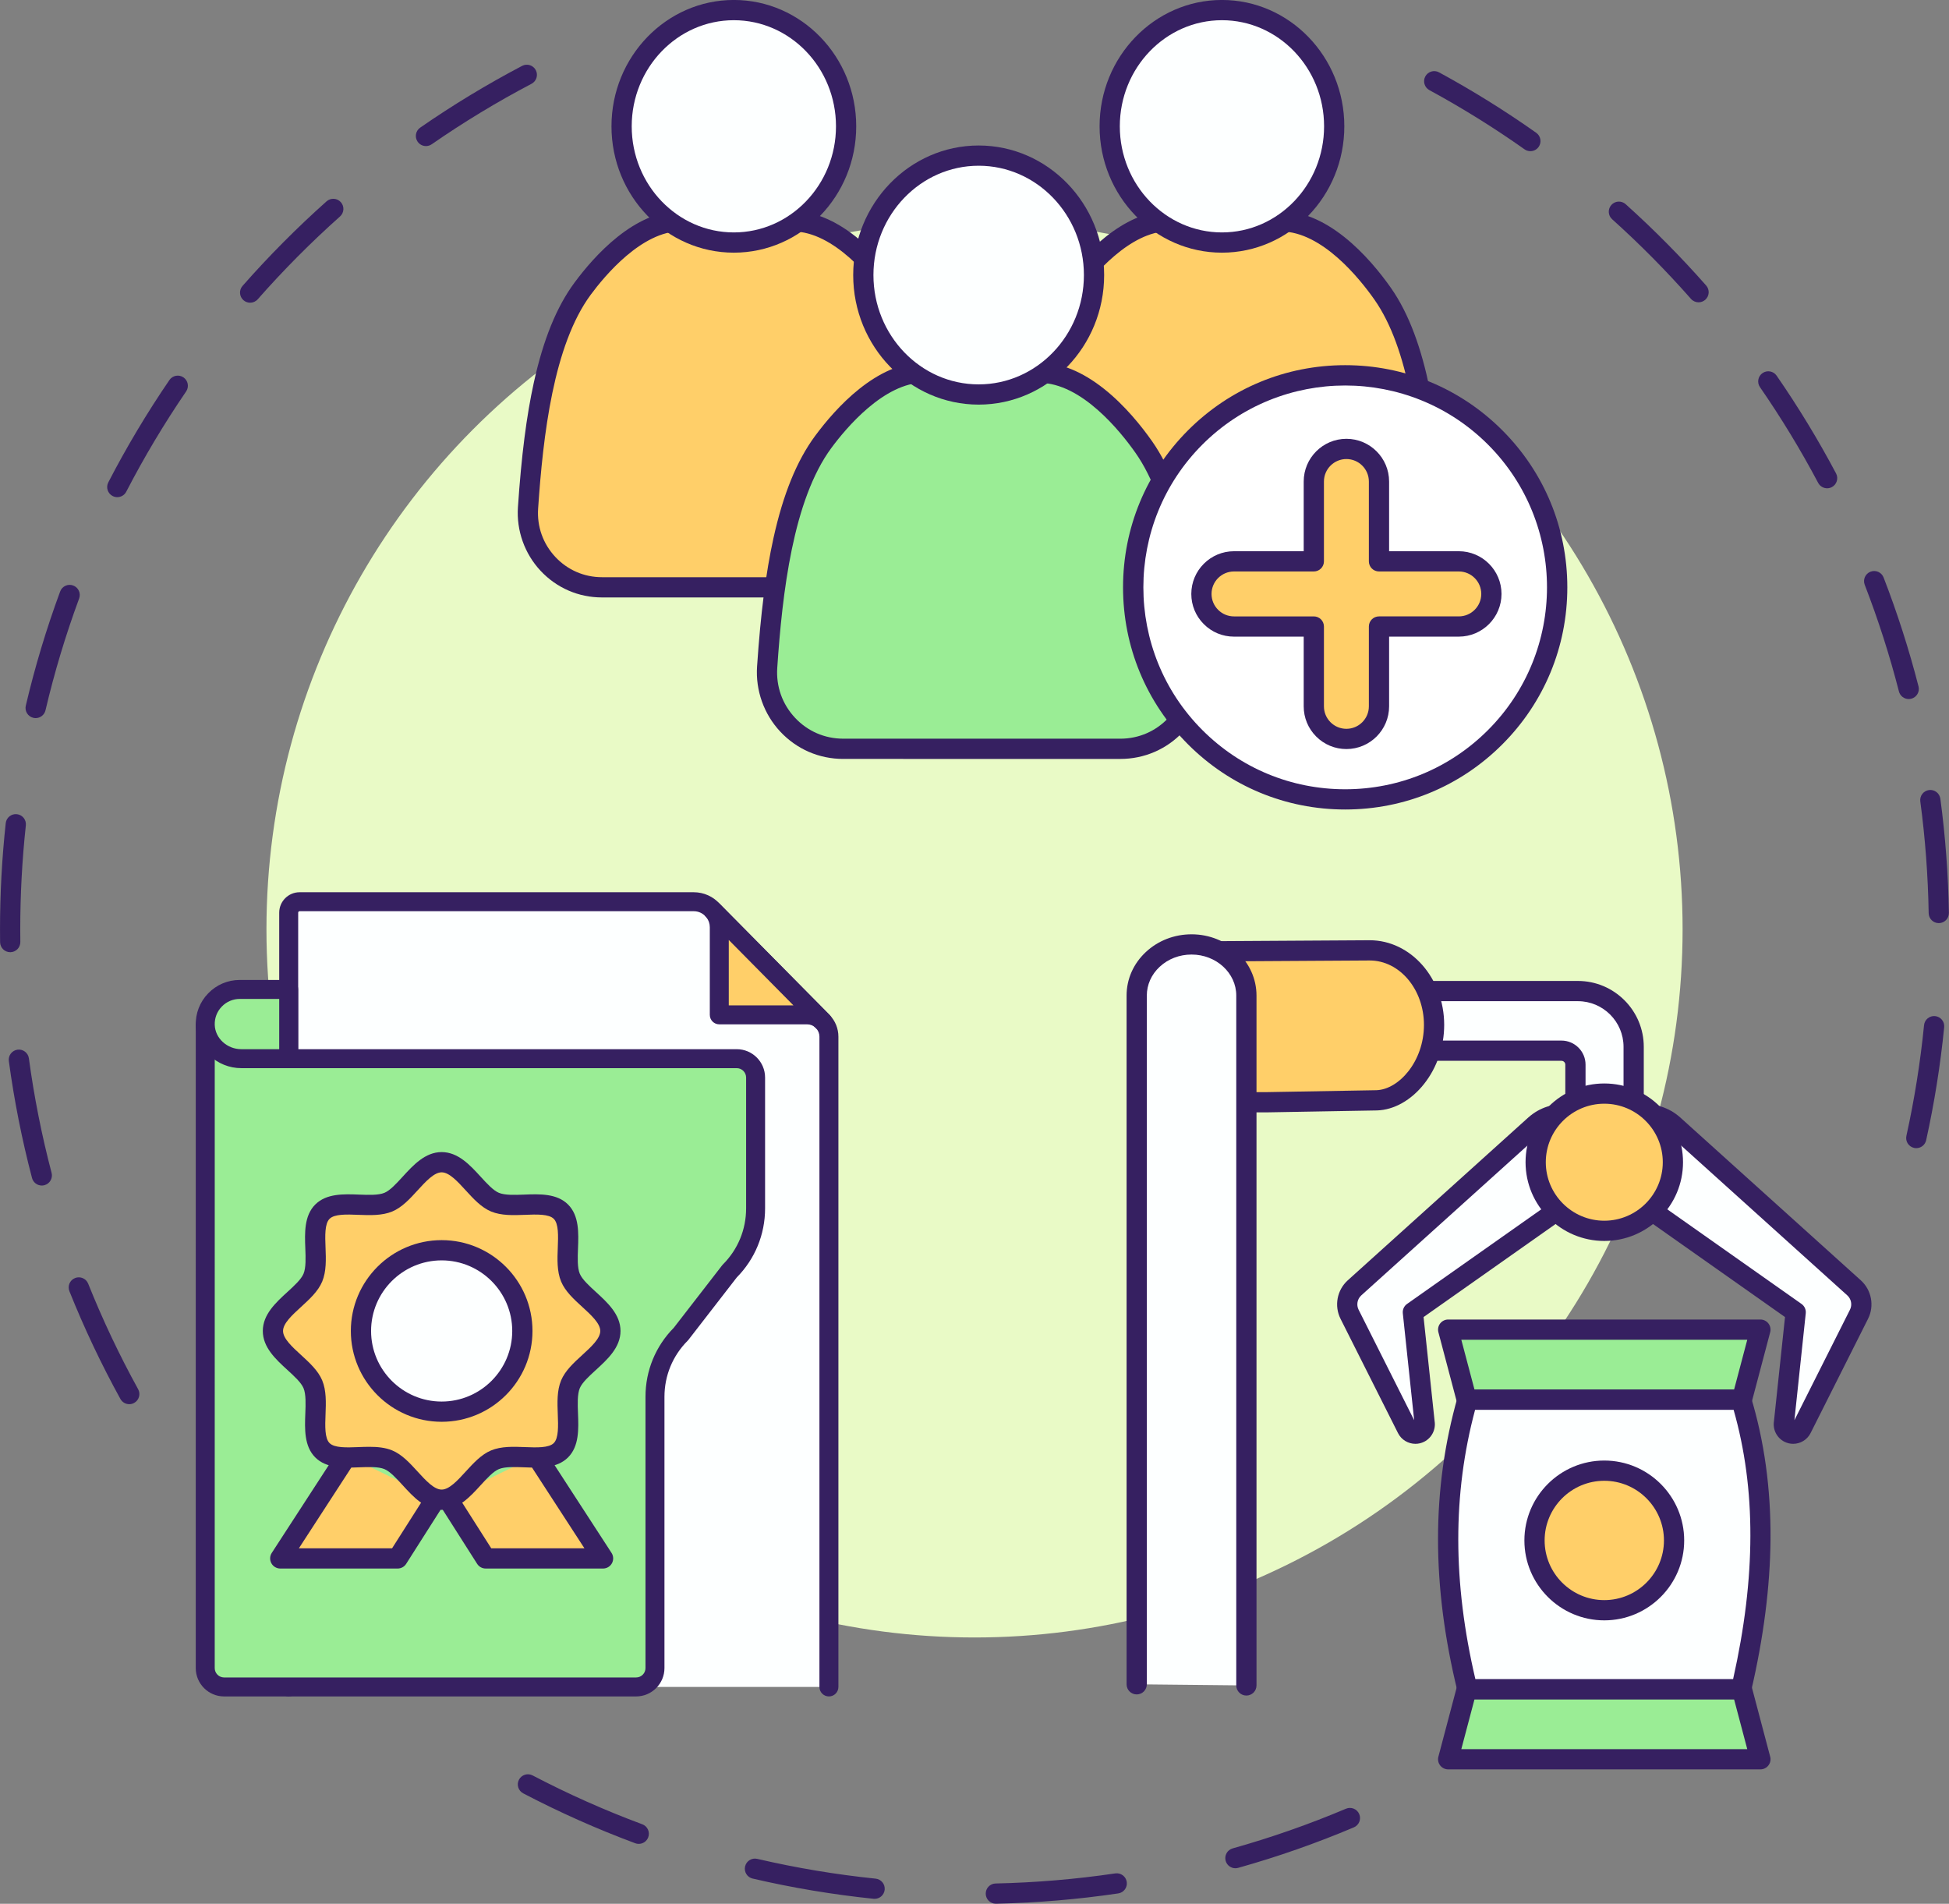 <?xml version="1.0" encoding="UTF-8"?>
<!DOCTYPE svg PUBLIC '-//W3C//DTD SVG 1.0//EN'
          'http://www.w3.org/TR/2001/REC-SVG-20010904/DTD/svg10.dtd'>
<svg height="2286.9" preserveAspectRatio="xMidYMid meet" version="1.0" viewBox="829.3 856.6 2341.5 2286.9" width="2341.5" xmlns="http://www.w3.org/2000/svg" xmlns:xlink="http://www.w3.org/1999/xlink" zoomAndPan="magnify"
><rect x="829.3" y="856.6" width="2341.5" height="2286.9" fill="#808080" stroke="none"/><g
  ><g
    ><g id="change1_26"
      ><path d="M2025.693,3143.438c-6.591,0-12.004-5.27-12.147-11.892c-0.146-6.712,5.177-12.271,11.889-12.416 c48.089-1.043,96.446-5.116,143.73-12.105c6.649-0.979,12.82,3.607,13.802,10.247c0.981,6.641-3.606,12.82-10.247,13.802 c-48.282,7.137-97.658,11.296-146.757,12.361C2025.872,3143.437,2025.782,3143.438,2025.693,3143.438z M1880.053,3137.574 c-0.416,0-0.836-0.021-1.259-0.065c-48.79-5.021-97.669-13.19-145.279-24.277c-6.538-1.522-10.604-8.057-9.082-14.595 s8.057-10.61,14.595-9.081c46.617,10.855,94.479,18.854,142.255,23.771c6.678,0.688,11.534,6.657,10.847,13.335 C1891.485,3132.917,1886.207,3137.574,1880.053,3137.574z M2313.488,3100.829c-5.312,0-10.192-3.511-11.697-8.877 c-1.812-6.464,1.959-13.173,8.423-14.985c46.15-12.938,91.945-28.969,136.114-47.651c6.187-2.614,13.314,0.278,15.931,6.46 c2.614,6.183-0.277,13.315-6.46,15.931c-45.113,19.08-91.887,35.455-139.022,48.669 C2315.678,3100.682,2314.574,3100.829,2313.488,3100.829z M1596.689,3071.562c-1.406,0-2.835-0.245-4.231-0.764 c-45.868-17.037-91.14-37.199-134.558-59.926c-5.948-3.112-8.245-10.458-5.132-16.405s10.459-8.244,16.406-5.132 c42.512,22.252,86.839,41.993,131.749,58.674c6.293,2.338,9.5,9.334,7.162,15.627 C1606.266,3068.534,1601.624,3071.562,1596.689,3071.562z" fill="#362061"
      /></g
      ><g id="change1_27"
      ><path d="M3131.503,2235.816c-0.868,0-1.748-0.093-2.63-0.288c-6.556-1.446-10.697-7.933-9.252-14.488 c9.622-43.615,16.756-88.345,21.204-132.948c0.665-6.68,6.608-11.555,13.301-10.889c6.68,0.667,11.555,6.622,10.889,13.301 c-4.542,45.549-11.827,91.229-21.654,135.773C3142.109,2231.95,3137.082,2235.816,3131.503,2235.816z M3158.523,1965.508 c-6.619,0-12.039-5.31-12.149-11.954c-0.745-44.871-4.125-90.037-10.045-134.242c-0.891-6.654,3.781-12.77,10.435-13.661 c6.651-0.89,12.77,3.781,13.661,10.434c6.044,45.137,9.495,91.252,10.256,137.065c0.111,6.712-5.239,12.244-11.951,12.355 C3158.661,1965.507,3158.592,1965.508,3158.523,1965.508z M3122.403,1696.325c-5.417,0-10.356-3.648-11.765-9.137 c-11.113-43.312-24.935-86.414-41.081-128.109c-2.424-6.26,0.686-13.3,6.945-15.725c6.264-2.425,13.301,0.686,15.725,6.946 c16.491,42.586,30.608,86.609,41.958,130.846c1.669,6.502-2.25,13.126-8.753,14.794 C3124.42,1696.201,3123.403,1696.325,3122.403,1696.325z M3024.388,1443.146c-4.355,0-8.567-2.347-10.75-6.463 c-20.935-39.484-44.461-78.177-69.926-115.002c-3.817-5.521-2.437-13.093,3.085-16.911s13.092-2.437,16.911,3.084 c26.004,37.606,50.028,77.119,71.408,117.441c3.145,5.931,0.886,13.288-5.046,16.433 C3028.257,1442.69,3026.308,1443.146,3024.388,1443.146z M2869.934,1219.751c-3.371,0-6.725-1.394-9.127-4.123 c-29.566-33.577-61.434-65.766-94.715-95.674c-4.993-4.487-5.403-12.172-0.917-17.166c4.487-4.993,12.172-5.404,17.165-0.917 c33.983,30.538,66.521,63.406,96.711,97.69c4.437,5.038,3.949,12.719-1.089,17.155 C2875.653,1218.752,2872.788,1219.751,2869.934,1219.751z M2667.869,1038.198c-2.425,0-4.872-0.723-7.003-2.229 c-36.572-25.84-75.036-49.764-114.325-71.107c-5.899-3.204-8.083-10.584-4.879-16.483c3.205-5.898,10.583-8.084,16.482-4.878 c40.123,21.796,79.403,46.227,116.749,72.614c5.483,3.874,6.787,11.459,2.913,16.941 C2675.438,1036.408,2671.683,1038.198,2667.869,1038.198z" fill="#362061"
      /></g
      ><g id="change1_28"
      ><path d="M984.609,2543.381c-4.287,0-8.442-2.272-10.657-6.292c-22.988-41.726-43.604-85.275-61.274-129.437 c-2.494-6.233,0.537-13.307,6.77-15.801c6.231-2.494,13.307,0.537,15.801,6.77c17.301,43.24,37.487,85.881,59.997,126.738 c3.239,5.88,1.099,13.272-4.781,16.512C988.605,2542.895,986.593,2543.381,984.609,2543.381z M879.519,2280.731 c-5.388,0-10.311-3.61-11.747-9.065c-12.097-45.976-21.467-93.235-27.849-140.463c-0.899-6.652,3.765-12.774,10.417-13.673 c6.647-0.897,12.774,3.765,13.673,10.417c6.249,46.244,15.423,92.517,27.268,137.533c1.708,6.492-2.17,13.14-8.662,14.848 C881.584,2280.601,880.543,2280.731,879.519,2280.731z M841.568,2000.419c-6.64,0-12.064-5.338-12.15-11.998 c-0.067-5.138-0.1-10.343-0.1-15.47c0-42.567,2.31-85.476,6.867-127.533c0.724-6.674,6.725-11.5,13.394-10.775 c6.674,0.723,11.498,6.719,10.775,13.393c-4.463,41.192-6.726,83.219-6.726,124.915c0,5.023,0.033,10.123,0.098,15.156 c0.087,6.712-5.284,12.224-11.997,12.311C841.676,2000.419,841.622,2000.419,841.568,2000.419z M872.139,1719.216 c-0.92,0-1.855-0.105-2.79-0.325c-6.535-1.535-10.589-8.077-9.054-14.612c10.886-46.359,24.775-92.51,41.28-137.17 c2.327-6.297,9.316-9.517,15.615-7.188c6.297,2.327,9.515,9.318,7.188,15.615c-16.16,43.726-29.758,88.911-40.417,134.301 C882.646,1715.438,877.653,1719.216,872.139,1719.216z M970.189,1453.812c-1.879,0-3.786-0.438-5.571-1.36 c-5.963-3.083-8.299-10.416-5.216-16.379c21.841-42.25,46.546-83.617,73.431-122.952c3.788-5.542,11.352-6.964,16.894-3.177 c5.542,3.788,6.964,11.352,3.177,16.894c-26.327,38.519-50.519,79.026-71.906,120.398 C978.837,1451.415,974.589,1453.812,970.189,1453.812z M1129.81,1220.226c-2.851,0-5.714-0.998-8.023-3.029 c-5.041-4.434-5.533-12.114-1.099-17.154c31.434-35.736,65.391-69.908,100.928-101.565c5.012-4.466,12.695-4.022,17.161,0.991 c4.465,5.012,4.021,12.696-0.991,17.161c-34.804,31.004-68.06,64.47-98.844,99.469 C1136.539,1218.83,1133.182,1220.226,1129.81,1220.226z M1341.053,1032.068c-3.853,0-7.642-1.827-10.002-5.234 c-3.823-5.518-2.449-13.091,3.069-16.914c39.153-27.126,80.349-52.088,122.444-74.191c5.944-3.122,13.292-0.833,16.413,5.111 c3.121,5.943,0.833,13.292-5.111,16.412c-41.22,21.644-81.562,46.087-119.902,72.65 C1345.854,1031.366,1343.441,1032.068,1341.053,1032.068z" fill="#362061"
      /></g
      ><g id="change2_1"
      ><circle cx="2000.081" cy="1972.952" fill="#e9fac6" r="850.668"
      /></g
    ></g
    ><g
    ><g
      ><g
        ><g
          ><g id="change3_4"
            ><path d="M1552.569,1562.12c-51.679-0.002-92.386-43.844-88.904-95.405 c7.005-103.734,21.546-203.687,65.515-263.246c28.11-38.077,72.343-81.379,118.278-81.267 c37.666,0.092,82.536,0.229,134.438,0.295c48.106,0.061,93.436,46.171,121.977,86.757 c41.559,59.097,55.018,156.859,61.569,257.806c3.339,51.444-37.384,95.078-88.935,95.076L1552.569,1562.12z" fill="#ffcf69"
            /></g
            ><g id="change1_4"
            ><path d="M1876.511,1574.29c-0.002,0-0.003,0-0.005,0l-323.938-0.015 c-28.31-0.001-54.55-11.396-73.889-32.085c-19.141-20.478-29.033-48.286-27.142-76.293 c4.191-62.055,10.277-109.714,19.154-149.986c11.351-51.496,27.284-90.637,48.71-119.66 c23.779-32.211,71.992-86.204,127.875-86.204c0.072,0,0.14,0,0.211,0l27.318,0.069c31.512,0.082,67.228,0.175,107.105,0.226 c24.632,0.031,50.158,10.4,75.869,30.817c24.459,19.424,43.973,43.949,56.035,61.102 c45.259,64.358,57.627,169.575,63.756,264.011c1.812,27.916-8.112,55.623-27.227,76.018 C1931.004,1562.925,1904.782,1574.29,1876.511,1574.29z M1552.569,1549.965l323.938,0.015 c21.48,0.001,41.403-8.634,56.1-24.315c14.75-15.738,22.104-36.271,20.706-57.819c-5.911-91.063-17.587-192.168-59.382-251.601 c-17.238-24.512-62.663-81.531-112.05-81.594c-39.894-0.05-75.618-0.144-107.137-0.226l-27.315-0.07c-0.048,0-0.102,0-0.15,0 c-46.902,0-91.366,53.367-108.319,76.332c-44.702,60.552-57.239,169.07-63.167,256.845 c-1.461,21.63,5.872,42.249,20.647,58.056C1511.13,1541.307,1531.065,1549.964,1552.569,1549.965z" fill="#362061"
            /></g
          ></g
          ><g
          ><g id="change4_10"
            ><ellipse cx="1710.937" cy="1008.338" fill="#fdffff" rx="134.858" ry="139.621"
            /></g
            ><g id="change1_6"
            ><path d="M1710.937,1160.113c-81.063,0-147.013-68.086-147.013-151.775s65.95-151.775,147.013-151.775 s147.013,68.086,147.013,151.775S1792,1160.113,1710.937,1160.113z M1710.937,880.872 c-67.659,0-122.704,57.181-122.704,127.466s55.045,127.466,122.704,127.466s122.704-57.181,122.704-127.466 S1778.595,880.872,1710.937,880.872z" fill="#362061"
            /></g
          ></g
        ></g
        ><g
        ><g
          ><g id="change3_1"
            ><path d="M2138.964,1562.12c-51.679-0.002-92.386-43.844-88.904-95.405 c7.005-103.734,21.546-203.687,65.515-263.246c28.11-38.077,72.343-81.379,118.278-81.267 c37.666,0.092,82.536,0.229,134.438,0.295c48.106,0.061,93.436,46.171,121.977,86.757 c41.559,59.097,55.017,156.859,61.569,257.806c3.339,51.444-37.384,95.078-88.936,95.076L2138.964,1562.12z" fill="#ffcf69"
            /></g
            ><g id="change1_16"
            ><path d="M2462.906,1574.29c-0.002,0-0.003,0-0.005,0l-323.938-0.015 c-28.309-0.001-54.55-11.396-73.889-32.085c-19.14-20.478-29.032-48.286-27.141-76.293 c4.19-62.055,10.276-109.714,19.152-149.986c11.351-51.496,27.284-90.637,48.71-119.66 c23.78-32.211,71.993-86.204,127.876-86.204c0.072,0,0.14,0,0.211,0l27.319,0.069c31.512,0.083,67.227,0.175,107.104,0.226 c24.632,0.031,50.158,10.4,75.869,30.817c24.459,19.424,43.973,43.949,56.035,61.102 c45.26,64.358,57.627,169.575,63.757,264.011c1.812,27.915-8.112,55.623-27.227,76.017 C2517.399,1562.925,2491.177,1574.29,2462.906,1574.29z M2138.965,1549.965l323.938,0.015 c21.479,0.001,41.403-8.634,56.101-24.315c14.75-15.738,22.103-36.271,20.704-57.818 c-5.91-91.063-17.587-192.168-59.382-251.601c-17.238-24.512-62.664-81.531-112.051-81.594 c-39.894-0.05-75.618-0.144-107.137-0.226l-27.314-0.07c-0.049,0-0.102,0-0.15,0c-46.901,0-91.366,53.367-108.319,76.332 c-44.703,60.553-57.239,169.07-63.167,256.845c-1.461,21.63,5.872,42.248,20.646,58.056 C2097.526,1541.307,2117.46,1549.964,2138.965,1549.965L2138.965,1549.965z" fill="#362061"
            /></g
          ></g
          ><g
          ><g id="change4_6"
            ><ellipse cx="2297.332" cy="1008.338" fill="#fdffff" rx="134.858" ry="139.621"
            /></g
            ><g id="change1_2"
            ><path d="M2297.332,1160.113c-81.063,0-147.014-68.086-147.014-151.775s65.95-151.775,147.014-151.775 s147.014,68.086,147.014,151.775S2378.395,1160.113,2297.332,1160.113z M2297.332,880.872 c-67.659,0-122.703,57.181-122.703,127.466s55.044,127.466,122.703,127.466s122.703-57.181,122.703-127.466 S2364.991,880.872,2297.332,880.872z" fill="#362061"
            /></g
          ></g
        ></g
        ><g
        ><g
          ><g id="change5_1"
            ><path d="M1842.317,1756.098c-53.107-0.003-94.939-45.055-91.361-98.042 c7.199-106.6,22.142-209.316,67.326-270.521c28.886-39.129,74.342-83.628,121.547-83.513 c38.707,0.094,84.817,0.236,138.153,0.303c49.435,0.063,96.018,47.446,125.348,89.154 c42.708,60.73,56.538,161.194,63.271,264.93c3.431,52.865-38.417,97.705-91.393,97.703L1842.317,1756.098z" fill="#9aed95"
            /></g
            ><g id="change1_9"
            ><path d="M2175.212,1768.268c-0.002,0-0.004,0-0.006,0l-332.89-0.015 c-28.998-0.001-55.877-11.673-75.686-32.866c-19.606-20.976-29.739-49.46-27.802-78.149 c4.305-63.752,10.557-112.712,19.675-154.081c11.654-52.872,28.009-93.053,49.999-122.84 c24.399-33.05,73.859-88.449,131.139-88.449c0.073,0,0.143,0,0.217,0l28.126,0.072c32.368,0.084,69.055,0.18,110.013,0.231 c25.235,0.032,51.396,10.662,77.757,31.597c25.104,19.936,45.135,45.111,57.519,62.72 c46.461,66.068,59.161,174.136,65.458,271.135c1.855,28.595-8.311,56.976-27.89,77.866 C2231.029,1756.627,2204.171,1768.268,2175.212,1768.268z M1842.317,1743.943l332.891,0.015 c22.167,0.001,42.729-8.911,57.896-25.093c15.222-16.241,22.811-37.432,21.367-59.668 c-6.077-93.626-18.087-197.583-61.083-258.725c-17.745-25.232-64.514-83.927-115.422-83.992 c-40.974-0.052-77.669-0.147-110.045-0.231l-28.123-0.072c-0.05,0-0.105,0-0.156,0c-48.351,0-94.13,54.937-111.583,78.577 c-45.99,62.298-58.883,173.875-64.977,264.121c-1.508,22.322,6.059,43.599,21.307,59.912 C1799.552,1735.008,1820.125,1743.942,1842.317,1743.943L1842.317,1743.943z" fill="#362061"
            /></g
          ></g
          ><g
          ><g id="change4_1"
            ><ellipse cx="2005.061" cy="1187.012" fill="#fdffff" rx="138.585" ry="143.479"
            /></g
            ><g id="change1_7"
            ><path d="M2005.061,1342.646c-83.119,0-150.74-69.817-150.74-155.634s67.622-155.634,150.74-155.634 c83.118,0,150.74,69.817,150.74,155.634S2088.179,1342.646,2005.061,1342.646z M2005.061,1055.688 c-69.714,0-126.431,58.912-126.431,131.324s56.717,131.324,126.431,131.324c69.714,0,126.43-58.912,126.43-131.324 S2074.775,1055.688,2005.061,1055.688z" fill="#362061"
            /></g
          ></g
        ></g
      ></g
      ><g
      ><g
        ><g id="change6_1"
          ><circle cx="2445.38" cy="1562.135" fill="#fff" r="254.724"
          /></g
          ><g id="change1_11"
          ><path d="M2445.381,1829.014c-71.286,0-138.306-27.761-188.712-78.167 c-50.407-50.407-78.167-117.426-78.167-188.712s27.76-138.305,78.167-188.712c50.406-50.407,117.426-78.167,188.712-78.167 c71.285,0,138.305,27.76,188.712,78.167s78.167,117.426,78.167,188.712s-27.76,138.305-78.167,188.712l0,0 C2583.685,1801.253,2516.666,1829.014,2445.381,1829.014z M2445.381,1319.68c-62.117,0-124.233,23.644-171.522,70.933 c-94.577,94.578-94.577,248.467,0,343.045c45.815,45.815,106.729,71.047,171.522,71.047c64.792,0,125.707-25.232,171.522-71.047 c94.577-94.578,94.577-248.467,0-343.045C2569.614,1343.324,2507.497,1319.68,2445.381,1319.68z M2625.498,1742.252h0.01 H2625.498z" fill="#362061"
          /></g
        ></g
        ><g
        ><g id="change3_5"
          ><path d="M2485.997,1609.206h95.896c21.619-0.004,39.141-17.526,39.145-39.145 c-0.008-21.615-17.53-39.137-39.145-39.145h-95.896v-95.896c-0.008-21.615-17.53-39.137-39.145-39.145 c-21.619,0.004-39.141,17.526-39.145,39.145v95.896h-95.896c-21.619,0.004-39.141,17.526-39.145,39.145 c0.004,10.807,4.386,20.596,11.468,27.677c7.081,7.081,16.869,11.464,27.677,11.468h95.896v95.896 c0.004,10.807,4.386,20.596,11.468,27.677c7.081,7.081,16.869,11.464,27.677,11.468c21.619-0.004,39.141-17.526,39.145-39.145 V1609.206z" fill="#ffcf69"
          /></g
          ><g id="change1_19"
          ><path d="M2446.854,1756.401c-13.708-0.005-26.588-5.342-36.273-15.027 c-9.687-9.687-15.023-22.566-15.028-36.268v-83.746h-83.741c-13.706-0.005-26.587-5.342-36.271-15.028 c-9.687-9.687-15.023-22.566-15.028-36.268c0.006-28.287,23.018-51.299,51.298-51.304h83.743v-83.741 c0.006-28.283,23.018-51.294,51.298-51.299c28.28,0.009,51.291,23.021,51.302,51.295v83.746h83.741 c28.278,0.01,51.289,23.021,51.3,51.295c-0.006,28.287-23.018,51.299-51.298,51.304h-83.743v83.741 C2498.146,1733.385,2475.135,1756.396,2446.854,1756.401z M2311.811,1543.071c-14.878,0.003-26.987,12.111-26.989,26.992 c0.002,7.204,2.811,13.983,7.907,19.08c5.097,5.097,11.875,7.905,19.086,7.908h95.893c6.713,0,12.155,5.442,12.155,12.155 v95.896c0.002,7.207,2.811,13.985,7.907,19.083c5.097,5.096,11.875,7.904,19.087,7.907 c14.874-0.003,26.982-12.111,26.984-26.992v-95.894c0-6.713,5.442-12.155,12.155-12.155h95.896 c14.878-0.003,26.987-12.111,26.989-26.993c-0.005-14.872-12.114-26.982-26.993-26.987h-95.893 c-6.713,0-12.155-5.442-12.155-12.155v-95.896c-0.005-14.875-12.114-26.984-26.993-26.99 c-14.875,0.003-26.983,12.111-26.985,26.992v95.894c0,6.713-5.442,12.155-12.155,12.155H2311.811z" fill="#362061"
          /></g
        ></g
      ></g
    ></g
    ><g
    ><g
      ><g id="change4_8"
        ><path d="M2551.097,2118.753h154.118c9.265,0,16.776,7.511,16.776,16.776v67.87l69.961,1.832v-91.149 c0-36.985-29.982-66.967-66.967-66.967h-173.888V2118.753z" fill="#fdffff"
        /></g
        ><g id="change1_5"
        ><path d="M2791.952,2217.385c-0.105,0-0.212-0.001-0.318-0.004l-69.961-1.832 c-6.587-0.172-11.837-5.562-11.837-12.151v-67.871c0-2.548-2.073-4.621-4.621-4.621h-154.118 c-6.713,0-12.155-5.442-12.155-12.155s5.442-12.155,12.155-12.155h154.118c15.953,0,28.932,12.978,28.932,28.931v56.03 l45.65,1.195v-78.671c0-30.224-24.588-54.812-54.812-54.812h-173.889c-6.713,0-12.155-5.442-12.155-12.155 s5.442-12.155,12.155-12.155h173.889c43.628,0,79.122,35.494,79.122,79.122v91.148c0,3.279-1.325,6.418-3.674,8.707 C2798.161,2216.151,2795.116,2217.385,2791.952,2217.385z" fill="#362061"
        /></g
      ></g
      ><g
      ><g id="change3_9"
        ><path d="M2228.877,1999.713l245.988-1.493c42.693,0,77.302,40.084,77.302,89.529l0,0 c0,49.446-34.609,89.529-68.893,90.611l-133.315,2.33h-122.769L2228.877,1999.713z" fill="#ffcf69"
        /></g
        ><g id="change1_20"
        ><path d="M2349.961,2192.845h-122.769c-6.713,0-12.155-5.442-12.155-12.155s5.442-12.155,12.155-12.155 h122.662l133.117-2.327c26.944-0.915,57.041-34.627,57.041-78.46c0-42.664-29.225-77.374-65.146-77.374l-245.914,1.493 c-6.676,0.01-12.188-5.368-12.229-12.081c-0.041-6.713,5.367-12.188,12.08-12.229l245.988-1.493 c49.4,0,89.531,45.615,89.531,101.684c0,26.059-8.601,51.27-24.217,70.988c-15.48,19.548-36.055,31.128-56.447,31.772 c-0.058,0.002-0.114,0.003-0.171,0.004l-133.314,2.331C2350.102,2192.845,2350.031,2192.845,2349.961,2192.845z" fill="#362061"
        /></g
      ></g
      ><g
      ><g id="change4_7"
        ><path d="M2540.785,2565.52c0.899,4.798-1.417,9.817-5.996,12.119c-5.546,2.789-12.303,0.554-15.092-4.992 l-69.036-137.267c-5.253-10.456-3.149-23.552,5.961-31.767l4.574-4.125l212.319-191.466c1.4-1.244,3.095-2.618,4.663-3.724 c22.481-15.844,53.55-10.462,69.393,12.019s10.463,53.55-12.019,69.393l-208.843,147.181L2540.785,2565.52z" fill="#fdffff"
        /></g
        ><g id="change1_17"
        ><path d="M2529.777,2590.99c-8.569,0.001-16.834-4.718-20.939-12.881l-69.035-137.266 c-7.824-15.572-4.254-34.592,8.681-46.255l216.892-195.591c1.931-1.716,3.969-3.341,5.803-4.633 c13.526-9.532,29.958-13.227,46.261-10.403c16.306,2.824,30.536,11.829,40.068,25.356c9.533,13.526,13.228,29.956,10.404,46.262 c-2.824,16.306-11.83,30.536-25.356,40.068l-203.004,143.066l13.281,125.133c1.62,10.008-3.493,20.083-12.581,24.653 C2536.888,2590.189,2533.306,2590.99,2529.777,2590.99z M2528.839,2567.757h0.01H2528.839z M2706.786,2207.352 c-7.694,0-15.187,2.36-21.605,6.883c-1.08,0.761-2.422,1.835-3.59,2.874l-216.827,195.532c-4.832,4.357-6.164,11.464-3.24,17.283 l66.73,132.685l-13.631-128.434c-0.466-4.385,1.48-8.678,5.085-11.218l208.843-147.181c8.219-5.792,13.69-14.438,15.406-24.346 c1.716-9.908-0.529-19.89-6.321-28.109s-14.438-13.69-24.346-15.406C2711.12,2207.538,2708.944,2207.352,2706.786,2207.352z" fill="#362061"
        /></g
      ></g
      ><g
      ><g id="change4_4"
        ><path d="M2972.552,2565.52c-0.899,4.798,1.417,9.817,5.996,12.119c5.546,2.789,12.303,0.554,15.092-4.992 l69.036-137.267c5.253-10.456,3.149-23.552-5.962-31.767l-4.574-4.125l-212.318-191.466c-1.4-1.244-3.095-2.618-4.663-3.724 c-22.481-15.844-53.55-10.462-69.393,12.019s-10.463,53.55,12.019,69.393l208.843,147.181L2972.552,2565.52z" fill="#fdffff"
        /></g
        ><g id="change1_21"
        ><path d="M2983.559,2590.99c-3.53,0-7.109-0.801-10.473-2.492c-9.089-4.57-14.202-14.646-12.58-24.653 l13.279-125.132l-203.004-143.066c-13.526-9.532-22.531-23.762-25.355-40.068c-2.824-16.306,0.871-32.735,10.403-46.262 c19.679-27.923,58.406-34.632,86.331-14.952c1.839,1.296,3.875,2.92,5.736,4.574l216.958,195.65 c12.934,11.662,16.504,30.682,8.682,46.25l-69.038,137.271C3000.394,2586.271,2992.127,2590.99,2983.559,2590.99z M2972.552,2565.52h0.01H2972.552z M2806.552,2207.352c-2.159,0-4.333,0.186-6.504,0.562 c-9.908,1.716-18.555,7.187-24.347,15.406s-8.037,18.202-6.321,28.109s7.188,18.554,15.406,24.346l208.843,147.181 c3.604,2.54,5.551,6.833,5.085,11.218l-13.63,128.432l66.732-132.687c2.922-5.815,1.59-12.922-3.242-17.278l-216.892-195.591 c-1.101-0.978-2.443-2.052-3.527-2.816C2821.739,2209.712,2814.245,2207.352,2806.552,2207.352z" fill="#362061"
        /></g
      ></g
      ><g
      ><g id="change3_7"
        ><circle cx="2756.668" cy="2252.703" fill="#ffcf69" r="82.433" transform="rotate(-67.5 2756.621 2252.648)"
        /></g
        ><g id="change1_14"
        ><path d="M2756.669,2347.29c-52.156,0-94.588-42.432-94.588-94.587s42.432-94.587,94.588-94.587 s94.588,42.432,94.588,94.587S2808.825,2347.29,2756.669,2347.29z M2756.669,2182.425c-38.751,0-70.277,31.527-70.277,70.278 s31.526,70.278,70.277,70.278s70.277-31.527,70.277-70.278S2795.42,2182.425,2756.669,2182.425z" fill="#362061"
        /></g
      ></g
      ><g
      ><g
        ><g id="change4_3"
          ><path d="M2194.915,2879.866v-827.363c0-33.94,29.536-61.445,65.947-61.412h0 c36.362,0.032,65.822,27.518,65.822,61.412v828.723L2194.915,2879.866z" fill="#fdffff"
          /></g
          ><g id="change1_10"
          ><path d="M2326.684,2893.381c-6.713,0-12.155-5.442-12.155-12.155v-828.723 c0-27.135-24.08-49.231-53.678-49.257c-0.018,0-0.036,0-0.054,0c-14.501,0-28.094,5.222-38.279,14.707 c-9.962,9.277-15.448,21.547-15.448,34.551v827.363c0,6.713-5.442,12.155-12.155,12.155s-12.155-5.442-12.155-12.155v-827.363 c0-19.826,8.236-38.415,23.191-52.341c14.7-13.689,34.177-21.226,54.847-21.226c0.025,0,0.05,0,0.075,0 c42.991,0.038,77.967,33.04,77.967,73.567v828.723C2338.84,2887.939,2333.397,2893.381,2326.684,2893.381z" fill="#362061"
          /></g
        ></g
        ><g
        ><g
          ><g id="change5_2"
            ><path d="M2921.962 2537.98L2591.375 2537.98 2569.115 2453.833 2944.222 2453.833z" fill="#9aed95"
            /></g
            ><g id="change1_1"
            ><path d="M2921.963,2550.135h-330.588c-5.516,0-10.34-3.714-11.751-9.046l-22.26-84.147 c-0.965-3.646-0.182-7.534,2.119-10.523c2.302-2.989,5.859-4.74,9.632-4.74h375.107c3.772,0,7.33,1.751,9.632,4.74 c2.301,2.989,3.084,6.877,2.119,10.523l-22.26,84.147C2932.302,2546.421,2927.478,2550.135,2921.963,2550.135z M2600.732,2525.825h311.873l15.829-59.837h-343.531L2600.732,2525.825z" fill="#362061"
            /></g
          ></g
          ><g
          ><g id="change5_4"
            ><path d="M2921.962 2885.752L2591.375 2885.752 2569.115 2969.899 2944.222 2969.899z" fill="#9aed95"
            /></g
            ><g id="change1_23"
            ><path d="M2944.222,2982.054h-375.107c-3.772,0-7.33-1.752-9.632-4.74 c-2.301-2.989-3.084-6.877-2.119-10.523l22.26-84.146c1.411-5.332,6.235-9.047,11.751-9.047h330.588 c5.516,0,10.34,3.715,11.751,9.047l22.26,84.146c0.965,3.646,0.182,7.534-2.119,10.523 C2951.552,2980.302,2947.995,2982.054,2944.222,2982.054z M2584.903,2957.744h343.531l-15.829-59.836h-311.873 L2584.903,2957.744z" fill="#362061"
            /></g
          ></g
          ><g
          ><g id="change4_9"
            ><path d="M2921.123,2885.752h-328.93c-27.947-113.991-33.499-229.93,0-347.772h328.93 C2953.764,2645.19,2950.053,2762.105,2921.123,2885.752z" fill="#fdffff"
            /></g
            ><g id="change1_18"
            ><path d="M2921.123,2897.908h-328.93c-5.599,0-10.473-3.824-11.806-9.261 c-31.32-127.751-31.283-243.542,0.114-353.991c1.485-5.226,6.259-8.831,11.691-8.831h328.93c5.35,0,10.07,3.497,11.628,8.614 c16.155,53.06,24.101,110.714,23.616,171.36c-0.453,56.797-8.329,118.274-23.409,182.723 C2931.672,2894.019,2926.769,2897.908,2921.123,2897.908z M2601.779,2873.597h309.659 c27.462-122.461,27.658-228.476,0.595-323.462h-310.586C2574.41,2651.111,2574.519,2757.116,2601.779,2873.597z" fill="#362061"
            /></g
          ></g
          ><g
          ><g id="change3_6"
            ><circle cx="2756.668" cy="2707.062" fill="#ffcf69" r="83.831"
            /></g
            ><g id="change1_24"
            ><path d="M2756.669,2803.048c-52.927,0-95.986-43.06-95.986-95.986c0-52.927,43.06-95.986,95.986-95.986 s95.986,43.059,95.986,95.986C2852.655,2759.989,2809.595,2803.048,2756.669,2803.048z M2756.669,2635.386 c-39.522,0-71.676,32.154-71.676,71.676c0,39.522,32.153,71.675,71.676,71.675s71.676-32.153,71.676-71.675 C2828.344,2667.54,2796.191,2635.386,2756.669,2635.386z" fill="#362061"
            /></g
          ></g
        ></g
      ></g
    ></g
    ><g
    ><g
      ><g
        ><g
          ><g id="change4_5"
            ><path d="M1176.14,2883.04v-930.1c0-7.251,5.835-13.142,13.086-13.142h473.569 c9.234,0,17.561,4.135,23.113,10.593l131.877,133.35c4.588,4.759,7.364,11.16,7.364,18.184v781.115H1176.14z" fill="#fdffff"
            /></g
            ><g id="change1_12"
            ><path d="M1825.149,2894.436c-6.294,0-11.396-5.103-11.396-11.396v-781.114 c0-3.815-1.465-7.445-4.128-10.228l-131.82-133.292c-0.187-0.188-0.366-0.383-0.539-0.584 c-3.62-4.211-8.895-6.626-14.471-6.626h-473.569c-0.947,0-1.689,0.767-1.689,1.746v930.1c0,6.294-5.103,11.396-11.396,11.396 s-11.396-5.103-11.396-11.396v-930.1c0-13.531,10.982-24.539,24.482-24.539h473.569c12.082,0,23.527,5.183,31.472,14.235 l131.621,133.091c0.034,0.034,0.067,0.068,0.1,0.103c6.808,7.06,10.558,16.327,10.558,26.095v781.114 C1836.546,2889.333,1831.443,2894.436,1825.149,2894.436z" fill="#362061"
            /></g
          ></g
          ><g
          ><g id="change3_8"
            ><path d="M1685.92,1950.384l131.877,133.362l-0.012-0.005l-0.85-0.793 c-4.702-4.589-11.046-7.251-18.071-7.251h-105.422v-105.253c0-7.421-2.606-14.162-6.968-19.487l-0.567-0.567L1685.92,1950.384z" fill="#ffcf69"
            /></g
            ><g id="change1_25"
            ><path d="M1817.796,2095.143c-1.242,0-2.5-0.204-3.726-0.628c-1.506-0.521-2.898-1.357-4.063-2.445 l-0.85-0.793c-0.061-0.057-0.122-0.115-0.181-0.173c-2.689-2.624-6.185-4.011-10.111-4.011h-105.422 c-6.294,0-11.396-5.103-11.396-11.396v-105.252c0-4.353-1.407-8.446-4.074-11.873l-0.123-0.122 c-2.481-2.481-3.681-5.968-3.252-9.451c0.429-3.483,2.438-6.574,5.448-8.38c4.503-2.702,10.285-1.984,13.979,1.752 l131.877,133.362c3.725,3.767,4.363,9.604,1.539,14.087C1825.308,2093.205,1821.626,2095.143,1817.796,2095.143z M1704.839,2064.3h77.703l-77.703-78.577V2064.3z" fill="#362061"
            /></g
          ></g
        ></g
        ><g
        ><g
          ><g id="change5_5"
            ><path d="M1075.894,2088.081l-0.021,772.3c0,12.514,10.145,22.659,22.659,22.659h494.982 c12.514,0,22.659-10.145,22.659-22.659v-325.928c0-28.272,11.228-55.387,31.216-75.383l58.456-75.481 c19.988-19.996,31.216-47.111,31.216-75.383v-157.222c0-12.514-10.145-22.659-22.659-22.659H1176.14L1075.894,2088.081z" fill="#9aed95"
            /></g
            ><g id="change1_13"
            ><path d="M1593.514,2894.436h-494.982c-18.778,0-34.056-15.277-34.056-34.056l0.021-772.3 c0-3.784,1.878-7.321,5.013-9.44c3.135-2.12,7.117-2.545,10.629-1.135l98.203,39.422h536.06 c18.778,0,34.056,15.277,34.056,34.056v157.222c0,31.271-12.08,60.687-34.032,82.917l-58.026,74.926 c-0.293,0.379-0.611,0.74-0.95,1.079c-17.979,17.986-27.879,41.896-27.879,67.327v325.928 C1627.57,2879.159,1612.293,2894.436,1593.514,2894.436z M1087.29,2104.936l-0.021,755.445c0,6.21,5.052,11.263,11.263,11.263 h494.982c6.21,0,11.263-5.053,11.263-11.263v-325.928c0-31.271,12.08-60.686,34.031-82.916l58.027-74.927 c0.294-0.379,0.611-0.74,0.95-1.079c17.979-17.985,27.879-41.896,27.879-67.327v-157.222c0-6.21-5.052-11.263-11.263-11.263 H1176.14c-1.455,0-2.896-0.278-4.246-0.82L1087.29,2104.936z" fill="#362061"
            /></g
          ></g
          ><g
          ><g id="change5_3"
            ><path d="M1176.14,2128.323h-18.297h-38.648c-22.745,0-42.588-17.509-43.301-40.242 c-0.739-23.551,18.115-42.917,41.502-42.917h58.744V2128.323z" fill="#9aed95"
            /></g
            ><g id="change1_15"
            ><path d="M1176.14,2139.72h-56.946c-29.27,0-53.804-23.005-54.691-51.282 c-0.455-14.487,4.841-28.188,14.912-38.58c10.056-10.376,23.544-16.091,37.981-16.091h58.745 c6.294,0,11.396,5.103,11.396,11.396v83.16C1187.537,2134.617,1182.434,2139.72,1176.14,2139.72z M1117.396,2056.56 c-8.213,0-15.888,3.253-21.613,9.161c-5.739,5.922-8.757,13.736-8.498,22.002c0.505,16.103,14.82,29.204,31.91,29.204h45.549 v-60.367H1117.396z" fill="#362061"
            /></g
          ></g
        ></g
      ></g
      ><g
      ><g id="change3_10"
        ><path d="M1246.12 2605.248L1166.004 2728.639 1307.022 2728.639 1351.883 2658.13 1352.589 2656.984z" fill="#ffcf69"
        /></g
        ><g id="change1_29"
        ><path d="M1307.022,2740.794h-141.019c-4.456,0-8.555-2.438-10.682-6.354 c-2.126-3.917-1.939-8.683,0.487-12.42l80.116-123.391c3.655-5.631,11.183-7.231,16.813-3.575 c5.63,3.655,7.231,11.183,3.576,16.813l-67.927,104.617h111.961l41.23-64.802l0.658-1.069c3.519-5.716,11.006-7.499,16.723-3.979 c5.717,3.519,7.499,11.005,3.979,16.723l-0.705,1.146c-0.031,0.051-0.063,0.103-0.096,0.153l-44.861,70.509 C1315.047,2738.67,1311.178,2740.794,1307.022,2740.794z" fill="#362061"
        /></g
      ></g
      ><g
      ><g id="change3_2"
        ><path d="M1473.688 2605.248L1553.804 2728.639 1412.786 2728.639 1367.924 2658.13 1367.219 2656.984z" fill="#ffcf69"
        /></g
        ><g id="change1_3"
        ><path d="M1553.804,2740.794h-141.018c-4.156,0-8.024-2.124-10.255-5.631l-44.861-70.509 c-0.032-0.051-0.064-0.102-0.096-0.153l-0.705-1.146c-3.519-5.717-1.737-13.204,3.979-16.723 c5.719-3.519,13.205-1.737,16.723,3.979l0.658,1.069l41.23,64.802h111.961l-67.926-104.617 c-3.655-5.63-2.055-13.158,3.576-16.814c5.631-3.654,13.158-2.054,16.814,3.576l80.116,123.391 c2.426,3.737,2.613,8.503,0.487,12.42C1562.359,2738.356,1558.26,2740.794,1553.804,2740.794z" fill="#362061"
        /></g
      ></g
      ><g
      ><g id="change3_3"
        ><path d="M1359.904,2658.13c-25.072,0-42.229-38.915-64.055-47.988 c-22.598-9.393-62.177,5.601-79.226-11.448c-17.048-17.048-2.053-56.627-11.446-79.224 c-9.072-21.826-47.987-38.983-47.987-64.054c0-25.072,38.915-42.229,47.987-64.055c9.393-22.598-5.601-62.177,11.448-79.226 c17.048-17.048,56.627-2.053,79.224-11.446c21.826-9.072,38.983-47.987,64.054-47.987c25.072,0,42.229,38.915,64.055,47.988 c22.598,9.393,62.177-5.601,79.226,11.448c17.048,17.048,2.053,56.627,11.446,79.224c9.072,21.826,47.987,38.983,47.987,64.054 s-38.915,42.229-47.987,64.055c-9.393,22.598,5.601,62.177-11.448,79.226c-17.048,17.048-56.627,2.053-79.224,11.446 C1402.132,2619.215,1384.975,2658.13,1359.904,2658.13z" fill="#ffcf69"
        /></g
        ><g id="change1_22"
        ><path d="M1359.904,2670.285c-19.81,0-34.176-15.714-46.852-29.579 c-7.43-8.127-15.113-16.531-21.869-19.339c-7.302-3.036-19.094-2.583-30.499-2.146c-18.385,0.705-39.222,1.504-52.656-11.931 c-13.434-13.434-12.634-34.271-11.929-52.655c0.438-11.404,0.89-23.195-2.146-30.498c-2.808-6.756-11.212-14.439-19.339-21.869 c-13.865-12.675-29.579-27.041-29.579-46.851s15.714-34.176,29.579-46.852c8.127-7.43,16.531-15.113,19.34-21.869 c3.035-7.303,2.583-19.095,2.146-30.499c-0.705-18.385-1.503-39.223,11.931-52.657c13.433-13.434,34.27-12.636,52.655-11.929 c11.404,0.437,23.195,0.89,30.498-2.146c6.756-2.808,14.439-11.212,21.869-19.339c12.675-13.865,27.041-29.579,46.851-29.579 s34.176,15.714,46.852,29.579c7.43,8.127,15.113,16.531,21.869,19.34c7.303,3.035,19.095,2.583,30.499,2.146 c18.387-0.705,39.224-1.503,52.657,11.931c13.434,13.434,12.634,34.271,11.929,52.655c-0.438,11.404-0.89,23.195,2.146,30.499 c2.808,6.756,11.212,14.439,19.339,21.869c13.865,12.675,29.579,27.041,29.579,46.851s-15.714,34.176-29.579,46.852 c-8.127,7.43-16.531,15.113-19.34,21.869c-3.035,7.303-2.583,19.095-2.146,30.499c0.705,18.385,1.503,39.223-11.931,52.657 c-13.434,13.434-34.271,12.634-52.655,11.929c-11.402-0.439-23.195-0.89-30.498,2.146c-6.756,2.808-14.439,11.212-21.869,19.339 C1394.08,2654.571,1379.714,2670.285,1359.904,2670.285z M1272.917,2594.591c9.678,0,19.175,0.827,27.597,4.327 c11.731,4.877,21.263,15.302,30.48,25.385c9.74,10.654,19.812,21.672,28.909,21.672c9.096,0,19.168-11.017,28.909-21.671 c9.217-10.083,18.749-20.508,30.48-25.385c12.232-5.085,26.736-4.529,40.761-3.99c14.064,0.539,28.609,1.098,34.534-4.827 c5.925-5.924,5.367-20.469,4.828-34.535c-0.538-14.026-1.094-28.529,3.99-40.761c4.877-11.731,15.302-21.262,25.385-30.48 c10.655-9.74,21.672-19.812,21.672-28.909c0-9.096-11.017-19.168-21.672-28.909c-10.083-9.217-20.508-18.749-25.385-30.48 c-5.084-12.232-4.528-26.735-3.99-40.761c0.539-14.065,1.097-28.609-4.827-34.534c-5.925-5.924-20.471-5.367-34.535-4.828 c-14.026,0.537-28.529,1.094-40.761-3.99c-11.731-4.877-21.263-15.303-30.48-25.385c-9.741-10.655-19.812-21.672-28.909-21.672 c-9.096,0-19.168,11.017-28.909,21.672c-9.217,10.083-18.749,20.508-30.48,25.385c-12.232,5.085-26.734,4.53-40.761,3.99 c-14.066-0.54-28.609-1.097-34.534,4.827c-5.925,5.925-5.367,20.47-4.828,34.536c0.538,14.026,1.094,28.529-3.99,40.761 c-4.877,11.731-15.302,21.262-25.385,30.48c-10.655,9.74-21.672,19.812-21.672,28.909c0,9.096,11.017,19.168,21.672,28.909 c10.083,9.217,20.508,18.749,25.385,30.48c5.084,12.232,4.528,26.735,3.99,40.761c-0.54,14.065-1.098,28.609,4.827,34.534 c5.924,5.924,20.469,5.366,34.535,4.828C1264.122,2594.761,1268.539,2594.591,1272.917,2594.591z" fill="#362061"
        /></g
      ></g
      ><g
      ><g id="change4_2"
        ><circle cx="1359.904" cy="2455.417" fill="#fdffff" r="96.95"
        /></g
        ><g id="change1_8"
        ><path d="M1359.904,2564.521c-60.161,0-109.105-48.944-109.105-109.104s48.944-109.105,109.105-109.105 s109.105,48.944,109.105,109.105S1420.065,2564.521,1359.904,2564.521z M1359.904,2370.621 c-46.756,0-84.795,38.039-84.795,84.795c0,46.756,38.039,84.795,84.795,84.795s84.795-38.039,84.795-84.795 C1444.699,2408.66,1406.66,2370.621,1359.904,2370.621z" fill="#362061"
        /></g
      ></g
    ></g
  ></g
></svg
>

